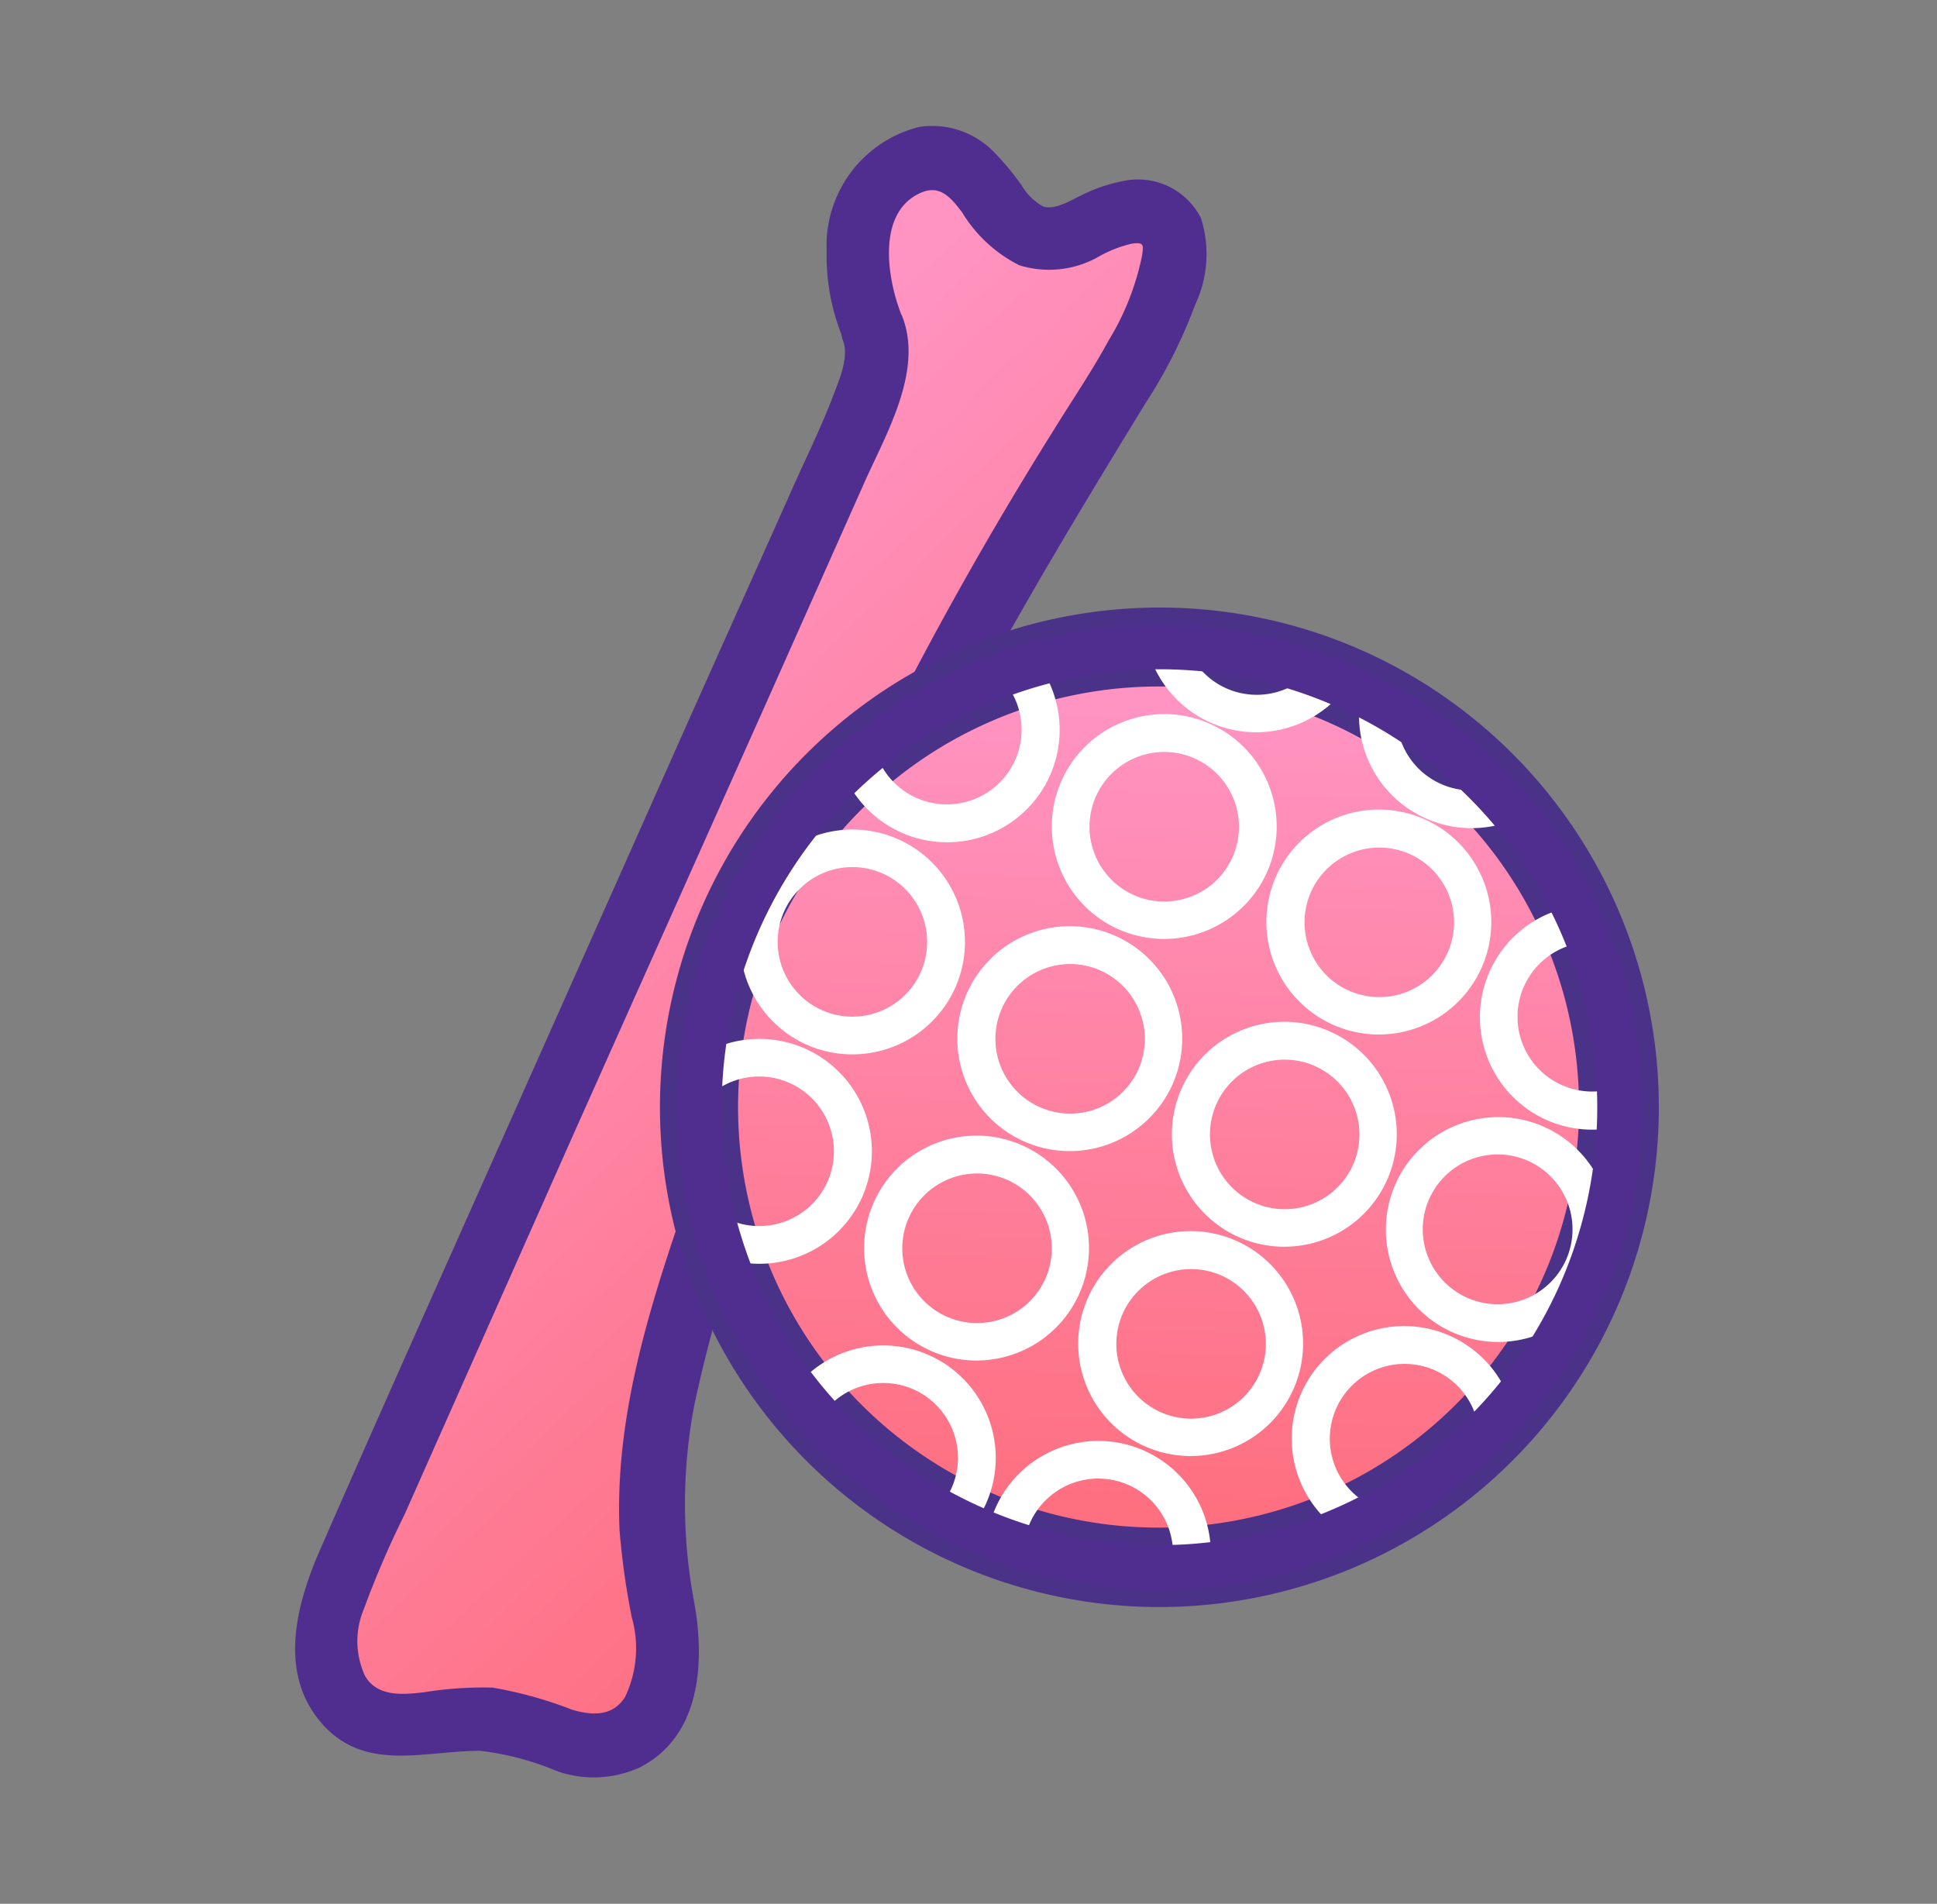 <svg id="Layer_1" data-name="Layer 1" xmlns="http://www.w3.org/2000/svg" xmlns:xlink="http://www.w3.org/1999/xlink" viewBox="0 0 157.27 154.55"><rect x="0" y="0" width="157.27" height="154.55" fill="#808080" stroke="none"/><defs><style>.cls-1{fill:none;}.cls-2{fill:url(#linear-gradient);}.cls-3{fill:#502e8f;}.cls-4{fill:url(#linear-gradient-2);}.cls-5{fill:#4b3289;}.cls-6{clip-path:url(#clip-path);}.cls-7{fill:#fff;}</style><linearGradient id="linear-gradient" x1="-188.52" y1="452.47" x2="-186.83" y2="449.59" gradientTransform="matrix(12.69, 5.65, 22.9, -51.42, -7890.67, 24348.8)" gradientUnits="userSpaceOnUse"><stop offset="0" stop-color="#ff93c1"/><stop offset="1" stop-color="#fe6a76"/></linearGradient><linearGradient id="linear-gradient-2" x1="-203" y1="448.82" x2="-202.07" y2="446.56" gradientTransform="matrix(27.92, 12.43, 12.43, -27.92, 182.89, 15112.19)" xlink:href="#linear-gradient"/><clipPath id="clip-path"><circle class="cls-1" cx="94.16" cy="89.88" r="37.36"/></clipPath></defs><g id="Group_4736" data-name="Group 4736"><g id="Group_4731" data-name="Group 4731"><path id="Path_9968" data-name="Path 9968" class="cls-2" d="M70.86,26.73a13.66,13.66,0,0,1-.71-9.42c1-3,4.49-5.5,7.37-4.13s3.71,5.44,6.72,6.1c1.85.4,3.63-.71,5.35-1.48s4.06-1.11,5.21.38a4.43,4.43,0,0,1,.3,3.87,47.32,47.32,0,0,1-6.56,12.88A298.84,298.84,0,0,0,57,101.79c-2.71,8.29-5.08,17-3.78,25.64a35.71,35.71,0,0,1,.92,7.77,6.88,6.88,0,0,1-4,6.22c-3.26,1.11-6.57-1.43-10-1.83-3.68-.44-7.77,1.57-10.92-.39A6.75,6.75,0,0,1,26.48,133a19.84,19.84,0,0,1,2.08-6.75L69.21,34.89C70.15,32.79,71.8,28.84,70.86,26.73Z"/><path id="Path_9969" data-name="Path 9969" class="cls-3" d="M73.29,25.8c-1.22-2.89-2.24-8.57,1.52-10.17,1.54-.65,2.42.45,3.3,1.6a11.45,11.45,0,0,0,4.64,4.3,8.15,8.15,0,0,0,6.34-.63,10.07,10.07,0,0,1,2.81-1.12c1-.13.95.09.82,1A21.35,21.35,0,0,1,90,27.66c-1.37,2.52-3,4.9-4.5,7.34A302.16,302.16,0,0,0,56.57,95c-3.27,9.36-6.7,19.14-6.27,29.19a60.88,60.88,0,0,0,1,7.12,9.16,9.16,0,0,1-.55,6.45c-1,1.58-2.62,1.51-4.25,1.05A33.35,33.35,0,0,0,40,137a30,30,0,0,0-5.6.38c-1.7.19-3.74.39-4.75-1.31a6.7,6.7,0,0,1-.11-5.44,77.16,77.16,0,0,1,3.32-7.71l14-31.51L62.34,56.78,70.2,39.13c1.74-3.89,4.71-8.93,3.11-13.3-1.15-3.14-6-1.28-4.85,1.86.53,1.43-.51,3.59-1,4.92-1,2.55-2.23,5-3.35,7.56L56.35,57.5l-15.14,34C36.12,102.94,31,114.34,26,125.78c-1.94,4.43-3.43,10,.08,14.07s8.31,2.27,12.93,2.28a23.06,23.06,0,0,1,6.22,1.65,9,9,0,0,0,6.75-.32c4.92-2.54,5.25-8.49,4.4-13.3a42.9,42.9,0,0,1,0-16.13A117.73,117.73,0,0,1,61,98.09,298.29,298.29,0,0,1,75.13,64.22C80.49,53.31,86.72,43,93.05,32.66a40.12,40.12,0,0,0,4-7.95,9.61,9.61,0,0,0,.46-7,5.73,5.73,0,0,0-6.38-3,12.87,12.87,0,0,0-3.36,1.16c-.82.38-2.12,1.21-3.08.89A4.69,4.69,0,0,1,82.92,15a22.45,22.45,0,0,0-2.26-2.7,7,7,0,0,0-6-2,9.92,9.92,0,0,0-7.54,10.09,17.36,17.36,0,0,0,1.4,7.25C69.73,30.73,74.58,28.89,73.29,25.8Z"/></g><g id="Group_4735" data-name="Group 4735"><circle id="Ellipse_779" data-name="Ellipse 779" class="cls-4" cx="94.16" cy="89.88" r="37.36"/><path class="cls-5" d="M94.15,130.46a40.57,40.57,0,1,1,16.51-77.63h0a40.58,40.58,0,0,1-16.51,77.63Zm.06-74.73a34.14,34.14,0,1,0,13.85,3h0A33.87,33.87,0,0,0,94.21,55.73Z"/><g id="Group_4734" data-name="Group 4734"><g class="cls-6"><g id="Group_4733" data-name="Group 4733"><g id="Group_4732" data-name="Group 4732"><path id="Path_9970" data-name="Path 9970" class="cls-7" d="M55.87,59.88a9.13,9.13,0,1,1,12.06-4.63h0A9.15,9.15,0,0,1,55.87,59.88ZM62.06,46a6.07,6.07,0,1,0,3.07,8h0A6.08,6.08,0,0,0,62.06,46Z"/><path id="Path_9971" data-name="Path 9971" class="cls-7" d="M73.17,67.58A9.13,9.13,0,1,1,85.23,63h0A9.14,9.14,0,0,1,73.17,67.58Zm6.19-13.89a6.07,6.07,0,1,0,3.07,8h0A6.08,6.08,0,0,0,79.36,53.69Z"/><path id="Path_9972" data-name="Path 9972" class="cls-7" d="M90.86,75.46a9.13,9.13,0,1,1,12-4.63h0A9.15,9.15,0,0,1,90.86,75.46ZM97,61.57a6.07,6.07,0,1,0,3.08,8h0A6.08,6.08,0,0,0,97,61.57Z"/><path id="Path_9973" data-name="Path 9973" class="cls-7" d="M108.28,83.21a9.13,9.13,0,1,1,12-4.62A9.13,9.13,0,0,1,108.28,83.21Zm6.18-13.88a6.07,6.07,0,1,0,3.08,8h0A6.07,6.07,0,0,0,114.46,69.33Z"/><path id="Path_9974" data-name="Path 9974" class="cls-7" d="M125.57,90.92a9.13,9.13,0,1,1,12.06-4.63h0A9.15,9.15,0,0,1,125.57,90.92ZM131.76,77a6.07,6.07,0,1,0,3.07,8h0A6.07,6.07,0,0,0,131.76,77Z"/><path id="Path_9975" data-name="Path 9975" class="cls-7" d="M143.26,98.79a9.13,9.13,0,1,1,12.05-4.62h0A9.13,9.13,0,0,1,143.26,98.79Zm6.18-13.89a6.07,6.07,0,1,0,3.08,8h0A6.09,6.09,0,0,0,149.44,84.9Z"/><path id="Path_9976" data-name="Path 9976" class="cls-7" d="M48.2,77.1a9.13,9.13,0,1,1,12.06-4.63h0A9.14,9.14,0,0,1,48.2,77.1Zm6.19-13.88a6.07,6.07,0,1,0,3.07,8h0a6.07,6.07,0,0,0-3.07-8Z"/><path id="Path_9977" data-name="Path 9977" class="cls-7" d="M65.5,84.81a9.13,9.13,0,1,1,12.06-4.63h0A9.15,9.15,0,0,1,65.5,84.81Zm6.19-13.89a6.07,6.07,0,1,0,3.07,8h0a6.08,6.08,0,0,0-3.07-8Z"/><path id="Path_9978" data-name="Path 9978" class="cls-7" d="M83.19,92.68a9.13,9.13,0,1,1,12-4.63h0A9.14,9.14,0,0,1,83.19,92.68Zm6.18-13.89a6.07,6.07,0,1,0,3.07,8h0a6.09,6.09,0,0,0-3.08-8Z"/><path id="Path_9979" data-name="Path 9979" class="cls-7" d="M100.61,100.44a9.13,9.13,0,1,1,12-4.63h0A9.13,9.13,0,0,1,100.61,100.44Zm6.18-13.89a6.07,6.07,0,1,0,3.07,8h0a6.08,6.08,0,0,0-3.08-8Z"/><path id="Path_9980" data-name="Path 9980" class="cls-7" d="M117.9,108.14A9.13,9.13,0,1,1,130,103.51h0A9.15,9.15,0,0,1,117.9,108.14Zm6.19-13.89a6.08,6.08,0,1,0,3.07,8h0a6.08,6.08,0,0,0-3.07-8Z"/><path id="Path_9981" data-name="Path 9981" class="cls-7" d="M135.59,116a9.13,9.13,0,1,1,12.06-4.63h0A9.14,9.14,0,0,1,135.59,116Zm6.18-13.89a6.07,6.07,0,1,0,3.08,8h0a6.08,6.08,0,0,0-3.07-8Z"/><path id="Path_9982" data-name="Path 9982" class="cls-7" d="M40.64,94.1a9.13,9.13,0,1,1,12-4.63h0A9.13,9.13,0,0,1,40.64,94.1Zm6.18-13.89a6.07,6.07,0,1,0,3.08,8h0a6.08,6.08,0,0,0-3.08-8Z"/><path id="Path_9983" data-name="Path 9983" class="cls-7" d="M57.93,101.8A9.13,9.13,0,1,1,70,97.18h0A9.14,9.14,0,0,1,57.93,101.8Zm6.19-13.88a6.07,6.07,0,1,0,3.07,8h0a6.08,6.08,0,0,0-3.07-8Z"/><path id="Path_9984" data-name="Path 9984" class="cls-7" d="M75.62,109.68a9.13,9.13,0,1,1,12-4.63h0A9.14,9.14,0,0,1,75.62,109.68ZM81.8,95.79a6.07,6.07,0,1,0,3.08,8h0a6.08,6.08,0,0,0-3.08-8Z"/><path id="Path_9985" data-name="Path 9985" class="cls-7" d="M93,117.43a9.13,9.13,0,1,1,12-4.62A9.13,9.13,0,0,1,93,117.43Zm6.18-13.88a6.07,6.07,0,1,0,3.08,8h0a6.08,6.08,0,0,0-3.08-8Z"/><path id="Path_9986" data-name="Path 9986" class="cls-7" d="M110.34,125.14a9.13,9.13,0,1,1,12-4.63h0A9.15,9.15,0,0,1,110.34,125.14Zm6.18-13.89a6.07,6.07,0,1,0,3.07,8h0a6.07,6.07,0,0,0-3.07-8Z"/><path id="Path_9987" data-name="Path 9987" class="cls-7" d="M128,133a9.13,9.13,0,1,1,12.06-4.62h0A9.14,9.14,0,0,1,128,133Zm6.19-13.88a6.07,6.07,0,1,0,3.07,8h0a6.08,6.08,0,0,0-3.08-8Z"/><path id="Path_9988" data-name="Path 9988" class="cls-7" d="M33.06,111.11a9.13,9.13,0,1,1,12.06-4.63h0A9.15,9.15,0,0,1,33.06,111.11Zm6.19-13.89a6.07,6.07,0,1,0,3.07,8h0a6.08,6.08,0,0,0-3.07-8Z"/><path id="Path_9989" data-name="Path 9989" class="cls-7" d="M50.36,118.81a9.13,9.13,0,1,1,12.06-4.63h0A9.13,9.13,0,0,1,50.36,118.81Zm6.18-13.89a6.07,6.07,0,1,0,3.08,8h0a6.08,6.08,0,0,0-3.07-8Z"/><path id="Path_9990" data-name="Path 9990" class="cls-7" d="M68,126.69a9.13,9.13,0,1,1,12.06-4.63h0A9.15,9.15,0,0,1,68,126.69Zm6.19-13.89a6.07,6.07,0,1,0,3.07,8h0a6.07,6.07,0,0,0-3.07-8Z"/><path id="Path_9991" data-name="Path 9991" class="cls-7" d="M85.46,134.44a9.13,9.13,0,1,1,12.06-4.62h0A9.14,9.14,0,0,1,85.46,134.44Zm6.19-13.88a6.07,6.07,0,1,0,3.07,8h0a6.07,6.07,0,0,0-3.07-8Z"/><path id="Path_9992" data-name="Path 9992" class="cls-7" d="M102.76,142.15a9.13,9.13,0,1,1,12.06-4.64h0A9.15,9.15,0,0,1,102.76,142.15ZM109,128.26a6.07,6.07,0,1,0,3.07,8h0a6.07,6.07,0,0,0-3.07-8Z"/><path id="Path_9993" data-name="Path 9993" class="cls-7" d="M120.45,150a9.13,9.13,0,1,1,12-4.63h0A9.13,9.13,0,0,1,120.45,150Zm6.18-13.89a6.07,6.07,0,1,0,3.08,8h0a6.09,6.09,0,0,0-3.08-8Z"/><path id="Path_9994" data-name="Path 9994" class="cls-7" d="M25.49,128.11a9.13,9.13,0,1,1,12.06-4.63h0A9.15,9.15,0,0,1,25.49,128.11Zm6.19-13.89a6.07,6.07,0,1,0,3.07,8h0a6.09,6.09,0,0,0-3.07-8Z"/><path id="Path_9995" data-name="Path 9995" class="cls-7" d="M42.79,135.81a9.13,9.13,0,1,1,12.05-4.62h0A9.13,9.13,0,0,1,42.79,135.81ZM49,121.93a6.07,6.07,0,1,0,3.08,8h0a6.07,6.07,0,0,0-3.08-8Z"/><path id="Path_9996" data-name="Path 9996" class="cls-7" d="M60.47,143.69a9.13,9.13,0,1,1,12.06-4.63h0A9.15,9.15,0,0,1,60.47,143.69Zm6.19-13.89a6.07,6.07,0,1,0,3.07,8h0a6.08,6.08,0,0,0-3.07-8Z"/><path id="Path_9997" data-name="Path 9997" class="cls-7" d="M77.89,151.44A9.13,9.13,0,1,1,90,146.82,9.13,9.13,0,0,1,77.89,151.44Zm6.19-13.88a6.07,6.07,0,1,0,3.07,8h0a6.07,6.07,0,0,0-3.07-8Z"/><path id="Path_9998" data-name="Path 9998" class="cls-7" d="M95.19,159.15a9.13,9.13,0,1,1,12.06-4.63h0A9.15,9.15,0,0,1,95.19,159.15Zm6.18-13.89a6.07,6.07,0,1,0,3.08,8h0a6.08,6.08,0,0,0-3.08-8Z"/><path id="Path_9999" data-name="Path 9999" class="cls-7" d="M112.88,167a9.13,9.13,0,1,1,12.05-4.63h0A9.13,9.13,0,0,1,112.88,167Zm6.18-13.88a6.07,6.07,0,1,0,3.08,8h0a6.07,6.07,0,0,0-3.08-8Z"/><path id="Path_10000" data-name="Path 10000" class="cls-7" d="M63.35,43.1A9.13,9.13,0,1,1,75.4,38.47,9.13,9.13,0,0,1,63.35,43.1Zm6.18-13.89a6.07,6.07,0,1,0,3.08,8h0a6.09,6.09,0,0,0-3.07-8Z"/><path id="Path_10001" data-name="Path 10001" class="cls-7" d="M80.64,50.8A9.13,9.13,0,1,1,92.7,46.17,9.13,9.13,0,0,1,80.64,50.8Zm6.19-13.89a6.07,6.07,0,1,0,3.07,8h0a6.07,6.07,0,0,0-3.07-8Z"/><path id="Path_10002" data-name="Path 10002" class="cls-7" d="M98.33,58.68a9.13,9.13,0,1,1,12-4.63A9.14,9.14,0,0,1,98.33,58.68Zm6.18-13.89a6.07,6.07,0,1,0,3.08,8h0a6.08,6.08,0,0,0-3.07-8Z"/><path id="Path_10003" data-name="Path 10003" class="cls-7" d="M115.75,66.43a9.13,9.13,0,1,1,12.06-4.62A9.11,9.11,0,0,1,115.75,66.43Zm6.18-13.88a6.07,6.07,0,1,0,3.08,8h0a6.08,6.08,0,0,0-3.07-8Z"/><path id="Path_10004" data-name="Path 10004" class="cls-7" d="M133.05,74.14a9.13,9.13,0,1,1,12-4.63A9.14,9.14,0,0,1,133.05,74.14Zm6.18-13.89a6.07,6.07,0,1,0,3.08,8h0a6.08,6.08,0,0,0-3.08-8Z"/><path id="Path_10005" data-name="Path 10005" class="cls-7" d="M150.73,82a9.13,9.13,0,1,1,12.06-4.63A9.12,9.12,0,0,1,150.73,82Zm6.19-13.89a6.07,6.07,0,1,0,3.07,8h0a6.08,6.08,0,0,0-3.07-8Z"/><path id="Path_10006" data-name="Path 10006" class="cls-7" d="M70.92,26.1a9.13,9.13,0,1,1,12-4.63A9.13,9.13,0,0,1,70.92,26.1ZM77.1,12.21a6.07,6.07,0,1,0,3.08,8h0A6.08,6.08,0,0,0,77.1,12.21Z"/><path id="Path_10007" data-name="Path 10007" class="cls-7" d="M88.22,33.8a9.13,9.13,0,1,1,12-4.63A9.13,9.13,0,0,1,88.22,33.8ZM94.4,19.91a6.07,6.07,0,1,0,3.08,8h0A6.08,6.08,0,0,0,94.4,19.91Z"/><path id="Path_10008" data-name="Path 10008" class="cls-7" d="M105.9,41.67A9.13,9.13,0,1,1,118,37,9.12,9.12,0,0,1,105.9,41.67Zm6.18-13.88a6.07,6.07,0,1,0,3.08,8h0A6.07,6.07,0,0,0,112.08,27.79Z"/><path id="Path_10009" data-name="Path 10009" class="cls-7" d="M123.32,49.43a9.13,9.13,0,1,1,12.06-4.63A9.11,9.11,0,0,1,123.32,49.43Zm6.18-13.89a6.07,6.07,0,1,0,3.08,8h0A6.08,6.08,0,0,0,129.5,35.54Z"/><path id="Path_10010" data-name="Path 10010" class="cls-7" d="M140.62,57.13a9.13,9.13,0,1,1,12-4.63A9.12,9.12,0,0,1,140.62,57.13Zm6.18-13.88a6.07,6.07,0,1,0,3.08,8h0A6.07,6.07,0,0,0,146.8,43.25Z"/><path id="Path_10011" data-name="Path 10011" class="cls-7" d="M158.3,65a9.13,9.13,0,1,1,12.06-4.63A9.14,9.14,0,0,1,158.3,65Zm6.19-13.89a6.07,6.07,0,1,0,3.07,8h0A6.08,6.08,0,0,0,164.49,51.12Z"/></g></g></g></g><path id="Path_10012" data-name="Path 10012" class="cls-3" d="M78.23,125.67a39.17,39.17,0,1,1,51.71-19.85A39.18,39.18,0,0,1,78.23,125.67Zm30.39-68.26a35.55,35.55,0,1,0,18,46.94h0A35.59,35.59,0,0,0,108.62,57.41Z"/></g></g></svg>